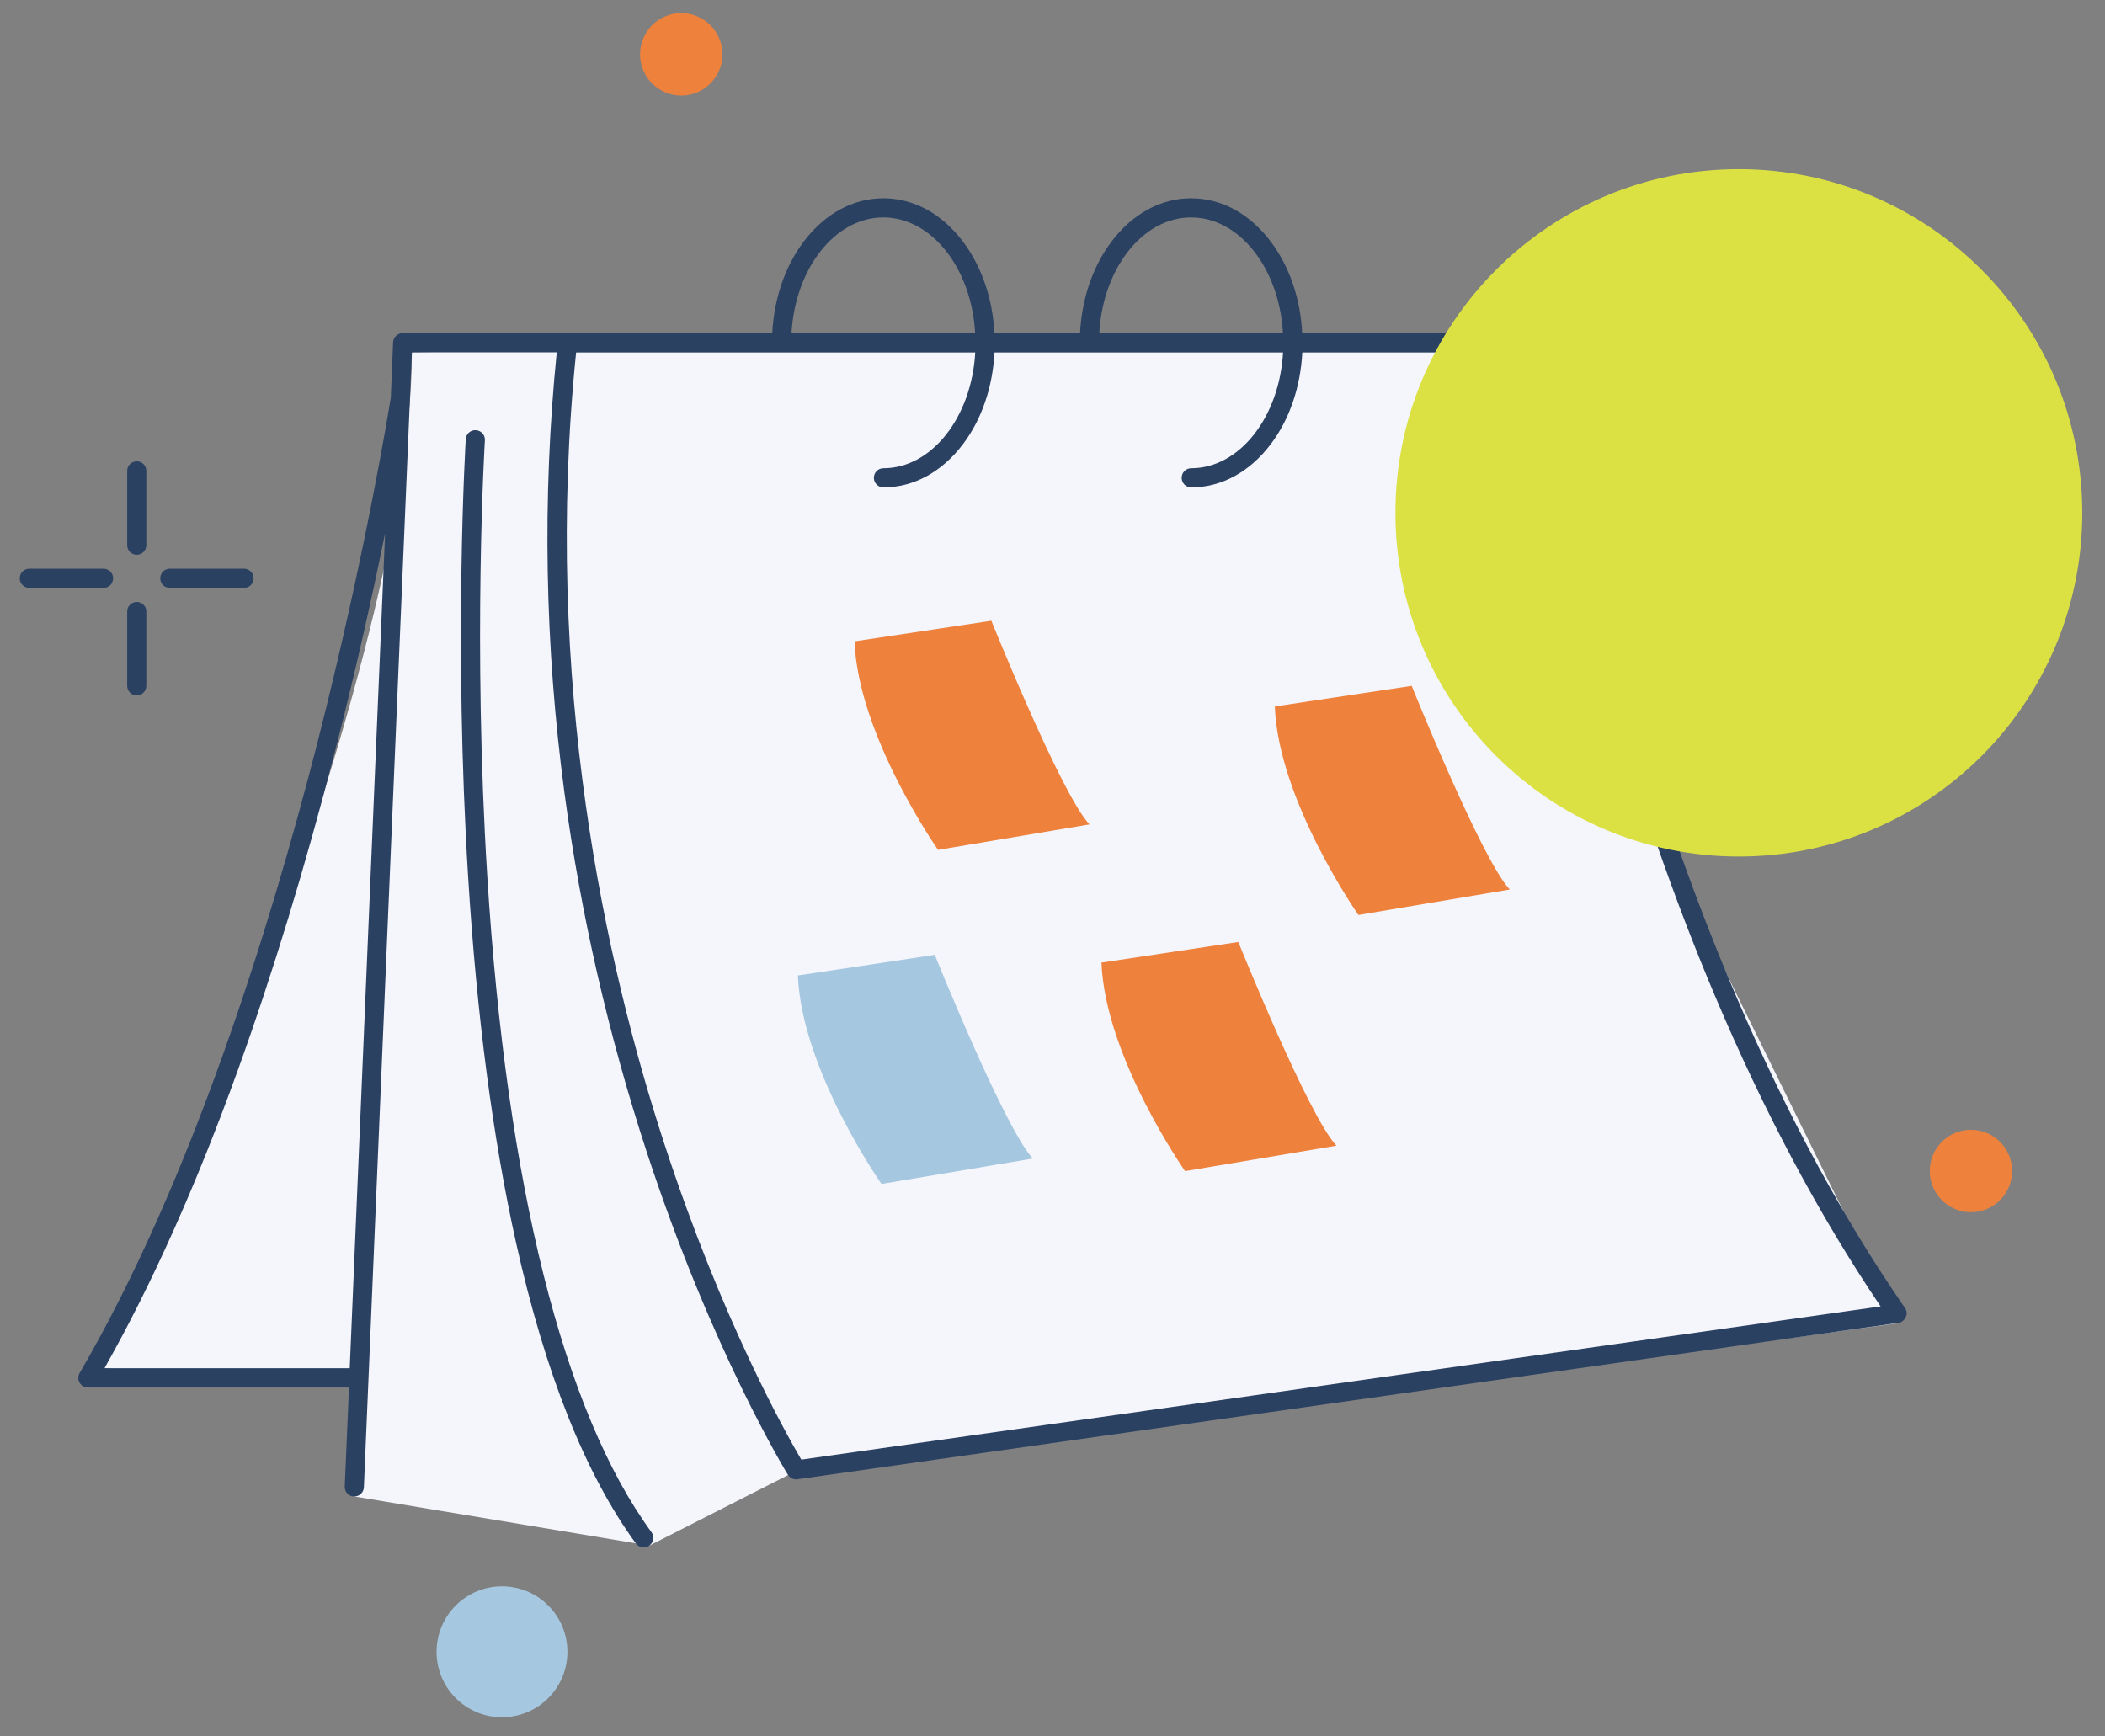 <svg width="80" height="66" viewBox="0 0 80 66" fill="none" xmlns="http://www.w3.org/2000/svg">
<rect x="0" y="0" width="80" height="66" fill="#808080" stroke="none"/>
<path d="M62.453 30.588L72.153 50.291L29.956 56.064L24.681 58.746L13.466 56.88L13.259 52.733L3.969 52.005C3.969 52.005 15.639 26.234 15.653 13.392L54.954 12.664L62.453 30.588Z" fill="#F5F5FC"/>
<path d="M30.324 37.076L35.526 36.293C35.526 36.293 38.197 42.928 39.255 44.034L33.501 45.001C33.501 45.001 30.462 40.67 30.324 37.076Z" fill="#A5C8E0"/>
<path d="M41.861 36.588L47.063 35.804C47.063 35.804 49.734 42.44 50.792 43.545L45.038 44.513C45.038 44.508 41.999 40.177 41.861 36.588Z" fill="#EE813C"/>
<path d="M48.449 26.851L53.651 26.068C53.651 26.068 56.322 32.703 57.38 33.809L51.626 34.777C51.626 34.772 48.587 30.445 48.449 26.851Z" fill="#EE813C"/>
<path d="M32.475 24.377L37.677 23.594C37.677 23.594 40.347 30.229 41.406 31.335L35.651 32.303C35.651 32.303 32.613 27.971 32.475 24.377Z" fill="#EE813C"/>
<path d="M72.402 49.72C66.942 41.84 63.572 32.275 61.703 25.64C59.677 18.438 58.936 13.033 58.932 12.982C58.909 12.803 58.752 12.664 58.572 12.664H49.489C49.425 11.351 49.006 10.125 48.293 9.181C47.492 8.116 46.419 7.536 45.268 7.536C44.117 7.536 43.044 8.121 42.243 9.181C41.53 10.125 41.115 11.351 41.046 12.664H37.792C37.727 11.351 37.308 10.125 36.595 9.181C35.794 8.116 34.721 7.536 33.57 7.536C32.419 7.536 31.346 8.121 30.546 9.181C29.832 10.125 29.418 11.351 29.349 12.664H21.564H15.303C15.11 12.664 14.948 12.816 14.939 13.014L14.852 15.111C14.792 15.489 13.88 21.142 12.03 28.358C10.271 35.205 7.283 44.9 3.025 52.189C2.96 52.3 2.96 52.443 3.025 52.553C3.089 52.669 3.209 52.738 3.343 52.738H13.263L13.102 56.502C13.093 56.705 13.25 56.875 13.452 56.88C13.457 56.88 13.461 56.88 13.466 56.88C13.659 56.88 13.82 56.728 13.83 56.53L15.579 15.166L15.653 13.392H21.159C20.602 18.903 20.703 24.538 21.453 30.146C22.07 34.74 23.12 39.329 24.579 43.785C27.065 51.374 29.919 56.014 29.947 56.06C30.016 56.166 30.131 56.23 30.256 56.23C30.274 56.23 30.288 56.23 30.306 56.226L72.144 50.282C72.268 50.263 72.374 50.18 72.425 50.065C72.485 49.959 72.471 49.825 72.402 49.72ZM3.969 52.005C5.755 48.853 7.458 45.052 9.033 40.693C10.363 37.007 11.611 32.915 12.739 28.529C13.549 25.382 14.175 22.529 14.635 20.276L13.291 52.005H3.969ZM45.268 8.264C47.109 8.264 48.624 10.208 48.758 12.664H41.778C41.912 10.208 43.426 8.264 45.268 8.264ZM33.57 8.264C35.412 8.264 36.926 10.208 37.06 12.664H30.081C30.219 10.208 31.733 8.264 33.57 8.264ZM30.453 55.479C29.887 54.516 27.438 50.171 25.27 43.541C23.018 36.67 20.62 25.888 21.895 13.397H37.064C36.926 15.853 35.412 17.797 33.575 17.797C33.372 17.797 33.211 17.959 33.211 18.161C33.211 18.364 33.372 18.525 33.575 18.525C34.726 18.525 35.798 17.94 36.599 16.88C37.313 15.936 37.727 14.71 37.796 13.397H48.762C48.624 15.853 47.109 17.797 45.273 17.797C45.07 17.797 44.909 17.959 44.909 18.161C44.909 18.364 45.07 18.525 45.273 18.525C46.423 18.525 47.496 17.94 48.297 16.88C49.011 15.936 49.425 14.71 49.494 13.397H58.26C58.448 14.659 59.245 19.571 61.003 25.828C62.2 30.086 63.604 34.127 65.17 37.836C67.043 42.269 69.161 46.241 71.472 49.655L30.453 55.479Z" fill="#2B4162"/>
<path d="M18.52 33.321C17.963 24.428 18.423 16.816 18.428 16.738C18.442 16.535 18.29 16.364 18.087 16.351C17.885 16.337 17.715 16.489 17.701 16.692C17.696 16.77 17.236 24.419 17.793 33.358C18.12 38.61 18.732 43.278 19.611 47.231C20.716 52.194 22.249 56.046 24.169 58.668C24.242 58.764 24.353 58.815 24.463 58.815C24.537 58.815 24.615 58.792 24.68 58.746C24.841 58.626 24.878 58.401 24.758 58.235C21.411 53.659 19.252 45.043 18.52 33.321Z" fill="#2B4162"/>
<path d="M5.198 21.087C4.995 21.087 4.834 20.926 4.834 20.723V17.899C4.834 17.696 4.995 17.535 5.198 17.535C5.4 17.535 5.561 17.696 5.561 17.899V20.723C5.561 20.926 5.396 21.087 5.198 21.087Z" fill="#2B4162"/>
<path d="M5.198 26.432C4.995 26.432 4.834 26.271 4.834 26.068V23.244C4.834 23.041 4.995 22.88 5.198 22.88C5.4 22.88 5.561 23.041 5.561 23.244V26.068C5.561 26.266 5.396 26.432 5.198 26.432Z" fill="#2B4162"/>
<path d="M3.936 22.345H1.114C0.911 22.345 0.75 22.184 0.75 21.981C0.75 21.779 0.911 21.617 1.114 21.617H3.936C4.138 21.617 4.299 21.779 4.299 21.981C4.299 22.184 4.138 22.345 3.936 22.345Z" fill="#2B4162"/>
<path d="M9.276 22.345H6.454C6.251 22.345 6.09 22.184 6.09 21.981C6.09 21.779 6.251 21.617 6.454 21.617H9.276C9.478 21.617 9.639 21.779 9.639 21.981C9.639 22.184 9.478 22.345 9.276 22.345Z" fill="#2B4162"/>
<path d="M26.49 3.514C27.288 3.182 27.668 2.266 27.337 1.467C27.006 0.667 26.09 0.288 25.292 0.619C24.493 0.95 24.114 1.866 24.445 2.666C24.776 3.465 25.691 3.845 26.49 3.514Z" fill="#EE813C"/>
<path d="M74.905 46.075C75.769 46.075 76.47 45.373 76.47 44.508C76.47 43.643 75.769 42.942 74.905 42.942C74.041 42.942 73.34 43.643 73.34 44.508C73.34 45.373 74.041 46.075 74.905 46.075Z" fill="#EE813C"/>
<path d="M20.836 64.543C21.807 63.571 21.807 61.995 20.836 61.024C19.865 60.052 18.291 60.052 17.32 61.024C16.349 61.995 16.349 63.571 17.32 64.543C18.291 65.514 19.865 65.514 20.836 64.543Z" fill="#A5C8E0"/>
<path d="M66.085 32.556C73.293 32.556 79.136 26.707 79.136 19.493C79.136 12.279 73.293 6.43 66.085 6.43C58.877 6.43 53.033 12.279 53.033 19.493C53.033 26.707 58.877 32.556 66.085 32.556Z" fill="#DBE143"/>
</svg>
